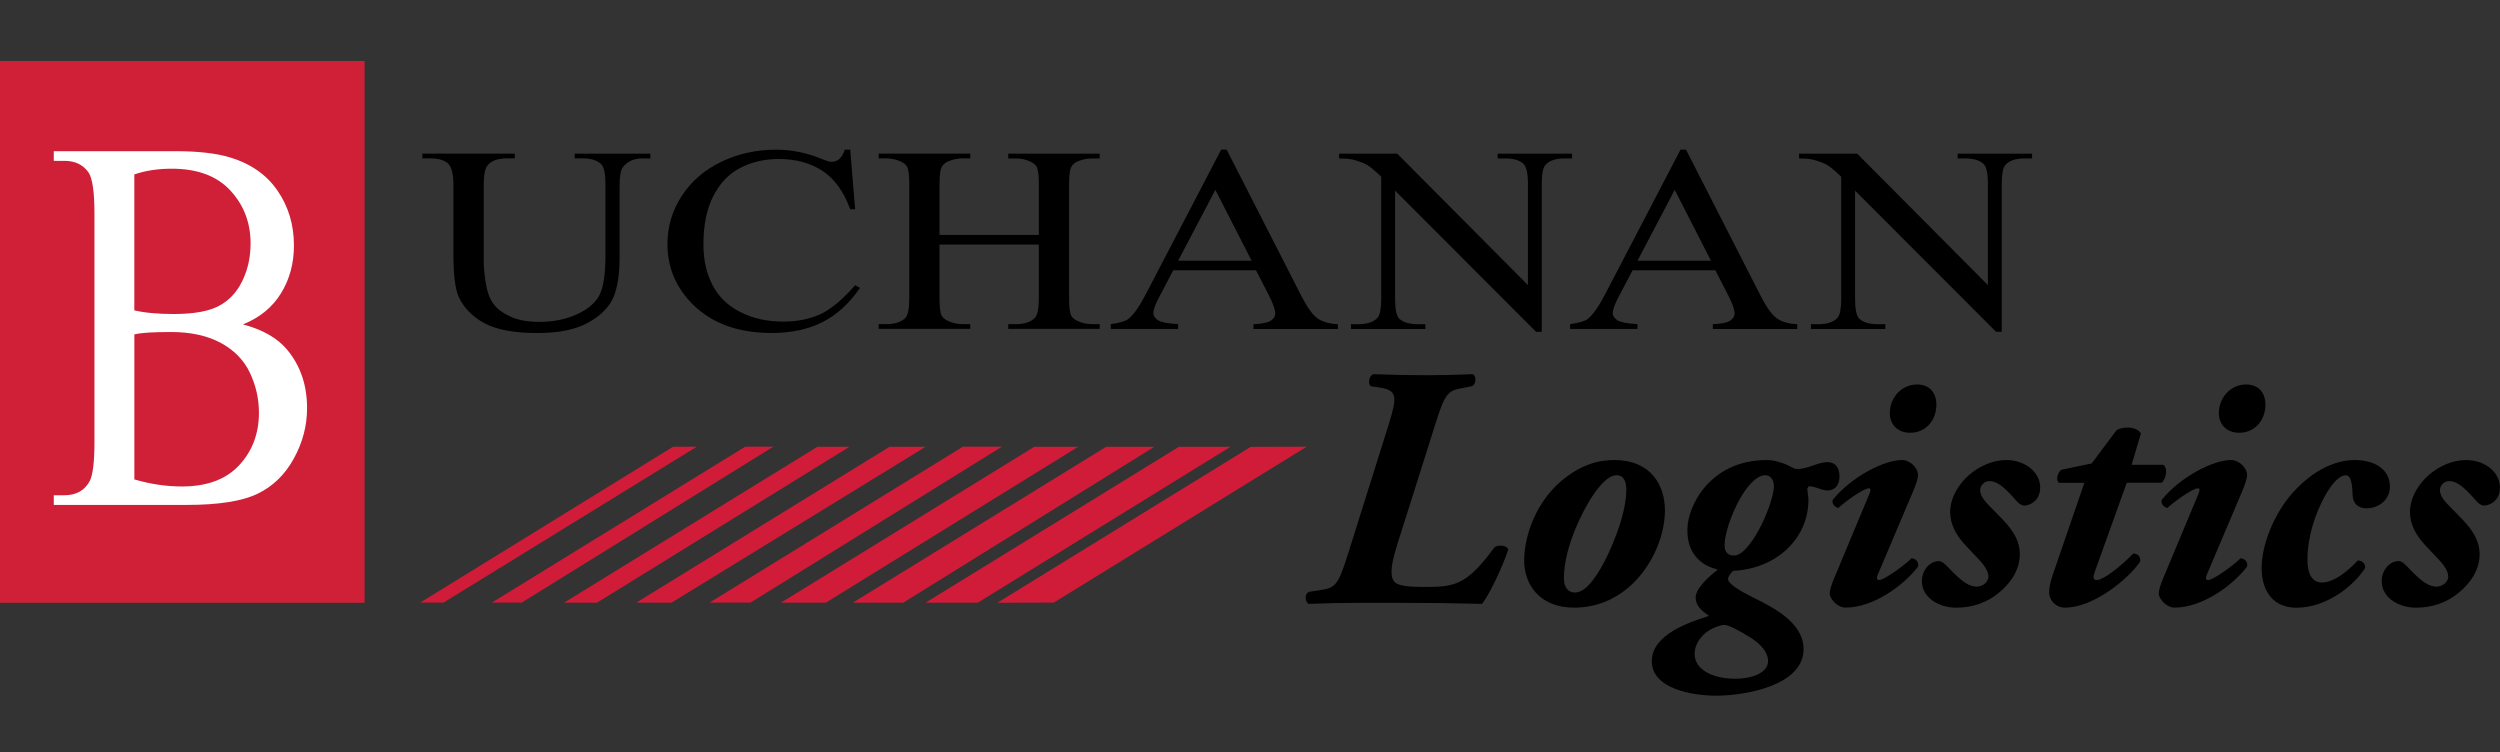 <?xml version="1.0" encoding="utf-8"?>
<!--
	@access server
-->
<svg width="246px" height="74px" viewBox="0 0 246 74" version="1.1" xmlns="http://www.w3.org/2000/svg" xmlns:xlink="http://www.w3.org/1999/xlink">
    <rect x="0" y="0" width="246" height="74" fill="#333333" stroke="none"/>
    <title>Buchanan Logistics</title>
    <g id="04.-Images/Logo-(Alt.)" stroke="none" stroke-width="1" fill="none" fill-rule="evenodd">
        <g id="buchanan_logistics_logo__full-color-copy" transform="translate(0, 6)" fill-rule="nonzero">
            <g id="Group-2">
                <rect id="Rectangle" fill="#D02038" x="0" y="0" width="35.874" height="53.31"></rect>
                <path d="M23.924,25.925 C25.846,26.438 27.282,27.259 28.234,28.387 C29.556,29.962 30.215,31.888 30.215,34.161 C30.215,35.89 29.781,37.543 28.908,39.13 C28.036,40.713 26.84,41.869 25.325,42.595 C23.806,43.321 21.489,43.684 18.371,43.684 L5.292,43.684 L5.292,42.733 L6.334,42.733 C7.491,42.733 8.323,42.271 8.824,41.348 C9.136,40.748 9.294,39.473 9.294,37.524 L9.294,15.036 C9.294,12.882 9.097,11.52 8.702,10.956 C8.169,10.202 7.38,9.827 6.334,9.827 L5.292,9.827 L5.292,8.876 L17.262,8.876 C19.496,8.876 21.288,9.081 22.633,9.491 C24.678,10.107 26.237,11.2 27.31,12.763 C28.387,14.33 28.924,16.13 28.924,18.166 C28.924,19.91 28.502,21.473 27.657,22.85 C26.813,24.228 25.566,25.25 23.92,25.917 L23.924,25.925 Z M13.221,24.54 C13.726,24.658 14.298,24.749 14.946,24.808 C15.593,24.867 16.303,24.899 17.081,24.899 C19.07,24.899 20.562,24.63 21.564,24.09 C22.566,23.549 23.332,22.724 23.861,21.611 C24.394,20.498 24.658,19.283 24.658,17.965 C24.658,15.928 23.999,14.192 22.677,12.755 C21.355,11.319 19.429,10.6 16.895,10.6 C15.534,10.6 14.306,10.79 13.217,11.165 L13.217,24.54 L13.221,24.54 Z M13.221,41.174 C14.8,41.636 16.358,41.869 17.898,41.869 C20.364,41.869 22.243,41.17 23.537,39.777 C24.832,38.384 25.479,36.659 25.479,34.603 C25.479,33.25 25.187,31.951 24.599,30.7 C24.015,29.449 23.06,28.466 21.738,27.748 C20.415,27.03 18.782,26.671 16.836,26.671 C15.991,26.671 15.269,26.687 14.669,26.722 C14.069,26.758 13.588,26.817 13.221,26.904 L13.221,41.174 L13.221,41.174 Z" id="Shape" fill="#FFFFFF"></path>
            </g>
            <g id="Group" transform="translate(41.561, 8.726)" fill="#000000">
                <path d="M14.989,0.864 L14.989,0.395 L22.436,0.395 L22.436,0.864 L21.647,0.864 C20.818,0.864 20.183,1.148 19.737,1.717 C19.52,1.981 19.409,2.589 19.409,3.548 L19.409,10.541 C19.409,12.27 19.2,13.612 18.782,14.567 C18.363,15.522 17.538,16.339 16.315,17.021 C15.088,17.704 13.422,18.044 11.311,18.044 C9.014,18.044 7.27,17.716 6.082,17.065 C4.894,16.414 4.049,15.534 3.552,14.432 C3.22,13.679 3.055,12.262 3.055,10.186 L3.055,3.445 C3.055,2.384 2.877,1.689 2.518,1.358 C2.159,1.026 1.583,0.86 0.789,0.86 L1.1216756e-14,0.86 L1.1216756e-14,0.391 L9.093,0.391 L9.093,0.86 L8.288,0.86 C7.42,0.86 6.796,1.085 6.425,1.535 C6.165,1.839 6.038,2.474 6.038,3.441 L6.038,10.96 C6.038,11.63 6.113,12.396 6.263,13.26 C6.413,14.125 6.685,14.8 7.076,15.281 C7.467,15.762 8.035,16.161 8.777,16.477 C9.515,16.789 10.423,16.946 11.5,16.946 C12.874,16.946 14.105,16.702 15.194,16.208 C16.279,15.715 17.021,15.088 17.42,14.318 C17.819,13.552 18.016,12.25 18.016,10.419 L18.016,3.437 C18.016,2.36 17.87,1.685 17.582,1.417 C17.179,1.042 16.579,0.856 15.782,0.856 L14.993,0.856 L14.989,0.864 Z" id="Path"></path>
                <path d="M42.102,0 L42.583,5.865 L42.102,5.865 C41.458,4.108 40.543,2.845 39.355,2.076 C38.167,1.306 36.738,0.92 35.073,0.92 C33.676,0.92 32.413,1.212 31.288,1.792 C30.159,2.372 29.275,3.299 28.628,4.57 C27.981,5.841 27.657,7.423 27.657,9.314 C27.657,10.873 27.961,12.226 28.573,13.371 C29.185,14.515 30.1,15.392 31.328,16.003 C32.555,16.615 33.952,16.919 35.523,16.919 C36.888,16.919 38.092,16.678 39.138,16.201 C40.184,15.723 41.332,14.768 42.583,13.347 L43.065,13.6 C42.011,15.135 40.78,16.26 39.371,16.97 C37.962,17.681 36.292,18.04 34.359,18.04 C30.874,18.04 28.174,16.978 26.26,14.859 C24.832,13.28 24.117,11.425 24.117,9.286 C24.117,7.566 24.587,5.983 25.53,4.542 C26.469,3.102 27.768,1.985 29.418,1.192 C31.067,0.399 32.871,0.004 34.824,0.004 C36.344,0.004 37.843,0.308 39.323,0.92 C39.757,1.105 40.069,1.2 40.255,1.2 C40.535,1.2 40.776,1.121 40.985,0.959 C41.253,0.73 41.447,0.41 41.557,0.004 L42.102,0.004 L42.102,0 Z" id="Path"></path>
                <path d="M50.887,8.394 L60.662,8.394 L60.662,3.461 C60.662,2.581 60.595,1.997 60.461,1.717 C60.358,1.504 60.141,1.322 59.81,1.168 C59.364,0.963 58.894,0.864 58.397,0.864 L57.651,0.864 L57.651,0.395 L66.649,0.395 L66.649,0.864 L65.903,0.864 C65.406,0.864 64.936,0.963 64.49,1.156 C64.159,1.291 63.934,1.5 63.816,1.772 C63.697,2.048 63.638,2.609 63.638,3.457 L63.638,14.586 C63.638,15.459 63.705,16.035 63.839,16.315 C63.942,16.528 64.155,16.71 64.475,16.864 C64.929,17.069 65.406,17.167 65.903,17.167 L66.649,17.167 L66.649,17.637 L57.651,17.637 L57.651,17.167 L58.397,17.167 C59.257,17.167 59.881,16.958 60.276,16.544 C60.532,16.272 60.662,15.62 60.662,14.586 L60.662,9.334 L50.887,9.334 L50.887,14.586 C50.887,15.459 50.954,16.035 51.088,16.315 C51.191,16.528 51.408,16.71 51.739,16.864 C52.185,17.069 52.655,17.167 53.152,17.167 L53.914,17.167 L53.914,17.637 L44.9,17.637 L44.9,17.167 L45.646,17.167 C46.514,17.167 47.145,16.958 47.54,16.544 C47.789,16.272 47.911,15.62 47.911,14.586 L47.911,3.457 C47.911,2.577 47.844,1.993 47.71,1.713 C47.607,1.5 47.394,1.318 47.074,1.164 C46.621,0.959 46.143,0.86 45.646,0.86 L44.9,0.86 L44.9,0.391 L53.914,0.391 L53.914,0.86 L53.152,0.86 C52.655,0.86 52.185,0.959 51.739,1.152 C51.42,1.287 51.195,1.496 51.072,1.768 C50.946,2.044 50.887,2.605 50.887,3.453 L50.887,8.386 L50.887,8.394 Z" id="Path"></path>
                <path d="M82.033,11.867 L73.887,11.867 L72.459,14.59 C72.107,15.261 71.93,15.759 71.93,16.09 C71.93,16.354 72.084,16.583 72.388,16.785 C72.691,16.982 73.35,17.112 74.365,17.171 L74.365,17.641 L67.739,17.641 L67.739,17.171 C68.619,17.045 69.187,16.879 69.447,16.674 C69.976,16.268 70.56,15.439 71.2,14.196 L78.599,0.004 L79.144,0.004 L86.469,14.35 C87.057,15.502 87.594,16.252 88.075,16.595 C88.557,16.939 89.227,17.132 90.084,17.175 L90.084,17.645 L81.78,17.645 L81.78,17.175 C82.617,17.14 83.185,17.025 83.481,16.832 C83.777,16.639 83.923,16.398 83.923,16.118 C83.923,15.743 83.718,15.155 83.304,14.35 L82.033,11.871 L82.033,11.867 Z M81.599,10.928 L78.031,3.958 L74.369,10.928 L81.599,10.928 Z" id="Shape"></path>
                <path d="M90.214,0.395 L95.925,0.395 L108.787,13.327 L108.787,3.382 C108.787,2.321 108.64,1.661 108.352,1.397 C107.97,1.042 107.366,0.864 106.537,0.864 L105.807,0.864 L105.807,0.395 L113.132,0.395 L113.132,0.864 L112.386,0.864 C111.498,0.864 110.866,1.085 110.491,1.527 C110.263,1.8 110.148,2.419 110.148,3.386 L110.148,17.925 L109.588,17.925 L95.716,4.037 L95.716,14.657 C95.716,15.719 95.854,16.378 96.134,16.643 C96.529,16.998 97.132,17.175 97.949,17.175 L98.695,17.175 L98.695,17.645 L91.37,17.645 L91.37,17.175 L92.101,17.175 C93,17.175 93.636,16.954 94.011,16.512 C94.24,16.24 94.35,15.62 94.35,14.654 L94.35,2.66 C93.738,2.076 93.277,1.689 92.961,1.504 C92.645,1.318 92.183,1.144 91.572,0.983 C91.272,0.908 90.818,0.868 90.206,0.868 L90.206,0.399 L90.214,0.395 Z" id="Path"></path>
                <path d="M127.233,11.867 L119.087,11.867 L117.658,14.59 C117.307,15.261 117.13,15.759 117.13,16.09 C117.13,16.354 117.283,16.583 117.587,16.785 C117.891,16.982 118.55,17.112 119.565,17.171 L119.565,17.641 L112.938,17.641 L112.938,17.171 C113.818,17.045 114.387,16.879 114.647,16.674 C115.176,16.268 115.76,15.439 116.399,14.196 L123.799,0.004 L124.344,0.004 L131.669,14.35 C132.257,15.502 132.793,16.252 133.275,16.595 C133.756,16.939 134.427,17.132 135.284,17.175 L135.284,17.645 L126.98,17.645 L126.98,17.175 C127.817,17.14 128.385,17.025 128.681,16.832 C128.977,16.639 129.123,16.398 129.123,16.118 C129.123,15.743 128.918,15.155 128.503,14.35 L127.233,11.871 L127.233,11.867 Z M126.799,10.928 L123.231,3.958 L119.568,10.928 L126.799,10.928 Z" id="Shape"></path>
                <path d="M135.477,0.395 L141.188,0.395 L154.049,13.327 L154.049,3.382 C154.049,2.321 153.903,1.661 153.615,1.397 C153.233,1.042 152.629,0.864 151.8,0.864 L151.07,0.864 L151.07,0.395 L158.395,0.395 L158.395,0.864 L157.649,0.864 C156.761,0.864 156.129,1.085 155.754,1.527 C155.525,1.8 155.411,2.419 155.411,3.386 L155.411,17.925 L154.851,17.925 L140.978,4.037 L140.978,14.657 C140.978,15.719 141.117,16.378 141.397,16.643 C141.791,16.998 142.395,17.175 143.212,17.175 L143.958,17.175 L143.958,17.645 L136.633,17.645 L136.633,17.175 L137.363,17.175 C138.263,17.175 138.899,16.954 139.274,16.512 C139.502,16.24 139.613,15.62 139.613,14.654 L139.613,2.66 C139.001,2.076 138.54,1.689 138.224,1.504 C137.908,1.318 137.446,1.144 136.835,0.983 C136.535,0.908 136.081,0.868 135.469,0.868 L135.469,0.399 L135.477,0.395 Z" id="Path"></path>
            </g>
            <g id="Group" transform="translate(128.479, 30.819)" fill="#000000">
                <path d="M8.979,16.899 C8.47,18.493 8.336,19.48 8.537,20.088 C8.742,20.7 9.35,20.936 11.659,20.936 C14.611,20.936 15.799,20.834 18.581,17.033 C18.956,16.761 19.769,16.828 19.939,17.238 C19.394,18.936 18.072,21.686 17.358,22.602 C14.812,22.535 12.231,22.499 9.145,22.499 L5.242,22.499 C3.612,22.499 2.084,22.535 0.285,22.602 C-0.09,22.397 -0.122,21.548 0.352,21.414 L1.473,21.244 C2.933,21.007 3.205,20.771 4.188,17.613 L8.158,4.988 C9.007,2.238 9.042,1.594 7.31,1.322 L6.426,1.188 C6.086,0.983 6.22,0.134 6.662,-5.60837106e-15 C8.427,0.067 10.191,0.103 11.821,0.103 C13.45,0.103 14.978,0.067 16.438,-5.60837106e-15 C16.844,0.205 16.777,1.054 16.335,1.188 L15.451,1.358 C13.991,1.63 13.719,1.831 12.736,4.988 L8.967,16.903 L8.979,16.899 Z" id="Path"></path>
                <path d="M35.35,13.402 C35.35,15.845 34.162,18.699 32.193,20.597 C30.428,22.294 28.392,22.973 26.423,22.973 C22.962,22.973 21.466,20.633 21.501,18.257 C21.537,15.644 22.792,12.554 25.065,10.585 C27.034,8.888 28.834,8.446 30.361,8.446 C33.992,8.446 35.35,10.956 35.35,13.402 L35.35,13.402 Z M28.767,11.232 C27.544,12.759 25.408,16.832 25.408,20.092 C25.408,20.94 25.815,21.485 26.462,21.485 C27.311,21.485 28.057,20.704 28.972,19.212 C29.888,17.684 31.553,13.951 31.553,11.37 C31.553,10.656 31.348,9.945 30.602,9.945 C30.058,9.945 29.481,10.352 28.771,11.236 L28.767,11.232 Z" id="Shape"></path>
                <path d="M34.059,28.234 C34.059,25.585 37.86,24.366 39.695,23.786 C39.016,23.312 38.373,22.835 38.373,21.955 C38.373,21.075 39.766,19.816 40.512,19.275 L40.512,19.208 C39.02,18.868 37.524,17.748 37.56,15.305 C37.56,12.964 39.802,8.45 45.366,8.45 C45.911,8.45 46.384,8.552 47.028,8.789 C47.572,8.959 48.01,9.334 48.318,9.334 C48.792,9.334 49.301,9.199 49.711,9.061 C50.256,8.856 50.864,8.655 51.373,8.655 C51.985,8.655 52.525,9.061 52.525,10.048 C52.525,11.2 51.779,11.441 51.404,11.441 C51.1,11.441 50.828,11.374 50.453,11.236 C50.149,11.133 49.842,11.031 49.605,11.031 C49.471,11.031 49.332,11.165 49.368,11.406 C49.403,11.678 49.471,12.12 49.471,12.357 C49.471,16.157 46.349,19.145 42.071,19.35 C41.866,19.52 41.562,19.895 41.562,20.163 C41.562,20.636 42.785,21.351 43.938,21.927 C45.84,22.878 48.993,24.37 48.993,27.054 C48.993,30.653 43.223,31.635 40.405,31.635 C38.03,31.635 34.059,30.957 34.059,28.241 L34.059,28.234 Z M39.356,25.451 C38.779,25.925 38.27,26.675 38.27,27.523 C38.27,29.086 40.07,29.966 42.241,29.966 C44.143,29.966 45.5,29.287 45.5,28.234 C45.5,27.385 44.822,26.604 43.839,25.96 C42.548,25.147 41.566,24.67 41.191,24.67 C40.851,24.67 39.936,24.974 39.36,25.451 L39.356,25.451 Z M43.326,11.331 C42.343,12.653 41.222,15.301 41.222,16.864 C41.222,17.507 41.562,17.846 42.138,17.846 C42.884,17.846 43.768,16.828 44.581,15.336 C45.26,14.148 46.073,11.978 46.073,11.027 C46.073,10.312 45.666,9.941 45.224,9.941 C44.679,9.941 44.036,10.383 43.322,11.334 L43.326,11.331 Z" id="Shape"></path>
                <path d="M56.29,19.748 C56.156,20.052 56.188,20.258 56.424,20.258 C56.898,20.258 58.765,18.936 59.613,18.119 C60.02,18.119 60.359,18.493 60.256,18.932 C58.934,20.696 55.911,22.969 53.129,22.969 C52.245,22.969 51.566,22.018 51.566,21.611 C51.566,21.236 51.7,20.83 51.973,20.151 L55.501,11.701 C55.604,11.429 55.604,11.228 55.434,11.228 C54.858,11.228 52.955,12.653 52.415,13.162 C52.008,13.095 51.736,12.653 51.87,12.349 C53.701,10.107 56.894,8.446 58.694,8.446 C59.44,8.446 60.256,9.191 60.256,9.937 C60.256,10.277 60.02,10.92 59.814,11.429 L56.286,19.745 L56.29,19.748 Z M60.158,1.014 C61.31,1.014 62.06,1.729 62.06,3.015 C62.06,4.507 61.042,5.766 59.479,5.766 C58.224,5.766 57.478,4.917 57.478,3.832 C57.478,2.34 58.599,1.014 60.158,1.014 L60.158,1.014 Z" id="Shape"></path>
                <path d="M72.274,11.165 C72.274,12.487 71.22,12.929 70.711,12.929 C70.407,12.929 70.135,12.692 69.929,12.455 C68.572,10.892 67.929,10.521 67.25,10.521 C66.776,10.521 66.366,10.963 66.366,11.406 C66.366,11.78 66.571,12.254 67.25,12.933 L68.54,14.255 C69.728,15.478 70.273,16.528 70.273,17.716 C70.273,19.109 69.527,20.431 68.236,21.485 C67.084,22.468 65.624,22.977 63.994,22.977 C62.364,22.977 60.635,22.026 60.635,20.364 C60.635,19.279 61.417,18.395 62.297,18.395 C62.672,18.395 62.94,18.734 63.351,19.141 C64.673,20.534 65.351,20.905 66.03,20.905 C66.642,20.905 67.183,20.431 67.183,19.922 C67.183,19.449 66.879,18.904 66.2,18.19 L65.079,17.002 C64.025,15.916 63.418,14.796 63.418,13.572 C63.418,12.112 64.302,10.754 65.32,9.874 C66.303,9.061 67.562,8.45 68.951,8.45 C70.782,8.45 72.278,9.637 72.278,11.165 L72.274,11.165 Z" id="Path"></path>
                <path d="M80.794,10.687 L77.637,19.476 C77.467,19.95 77.467,20.258 77.842,20.258 C78.454,20.258 80.084,19.034 81.442,17.645 C81.951,17.681 82.156,17.984 82.12,18.426 C80.968,20.159 77.503,22.973 74.721,22.973 C73.805,22.973 73.158,22.227 73.158,21.513 C73.158,21.039 73.225,20.597 73.533,19.681 L76.623,10.687 L74.113,10.687 C73.773,10.415 74.01,9.602 74.385,9.397 L77.337,8.785 L79.78,5.525 C80.084,5.32 80.526,5.253 80.932,5.253 C81.406,5.253 81.986,5.458 82.187,5.829 L81.272,8.919 L84.394,8.919 C84.938,9.361 84.563,10.446 84.224,10.683 L80.794,10.683 L80.794,10.687 Z" id="Path"></path>
                <path d="M88.668,19.748 C88.533,20.052 88.565,20.258 88.802,20.258 C89.275,20.258 91.142,18.936 91.991,18.119 C92.397,18.119 92.737,18.493 92.634,18.932 C91.312,20.696 88.289,22.969 85.506,22.969 C84.622,22.969 83.944,22.018 83.944,21.611 C83.944,21.236 84.078,20.83 84.35,20.151 L87.878,11.701 C87.981,11.429 87.981,11.228 87.811,11.228 C87.235,11.228 85.333,12.653 84.792,13.162 C84.386,13.095 84.113,12.653 84.248,12.349 C86.079,10.107 89.271,8.446 91.071,8.446 C91.817,8.446 92.634,9.191 92.634,9.937 C92.634,10.277 92.397,10.92 92.192,11.429 L88.664,19.745 L88.668,19.748 Z M92.535,1.014 C93.688,1.014 94.438,1.729 94.438,3.015 C94.438,4.507 93.419,5.766 91.856,5.766 C90.601,5.766 89.856,4.917 89.856,3.832 C89.856,2.34 90.976,1.014 92.535,1.014 L92.535,1.014 Z" id="Shape"></path>
                <path d="M94.063,19.038 C94.063,16.899 95.215,13.813 97.117,11.674 C99.154,9.401 101.36,8.45 103.226,8.45 C105.196,8.45 106.688,9.365 106.688,11.062 C106.688,12.353 105.602,13.201 104.379,13.201 C103.53,13.201 103.057,12.692 103.021,11.946 C102.986,11.303 102.986,9.945 102.342,9.945 C101.798,9.945 101.052,10.589 100.239,12.084 C99.355,13.746 98.577,15.92 98.577,18.261 C98.577,19.891 99.189,20.502 100.002,20.502 C100.815,20.502 102.003,19.958 103.53,18.332 C103.972,18.332 104.312,18.671 104.245,19.078 C103.124,20.842 100.444,22.981 97.492,22.981 C95.251,22.981 94.063,21.418 94.063,19.042 L94.063,19.038 Z" id="Path"></path>
                <path d="M117.517,11.165 C117.517,12.487 116.463,12.929 115.954,12.929 C115.65,12.929 115.378,12.692 115.173,12.455 C113.815,10.892 113.172,10.521 112.493,10.521 C112.019,10.521 111.609,10.963 111.609,11.406 C111.609,11.78 111.814,12.254 112.493,12.933 L113.783,14.255 C114.971,15.478 115.516,16.528 115.516,17.716 C115.516,19.109 114.77,20.431 113.48,21.485 C112.327,22.468 110.867,22.977 109.237,22.977 C107.607,22.977 105.879,22.026 105.879,20.364 C105.879,19.279 106.66,18.395 107.54,18.395 C107.915,18.395 108.183,18.734 108.594,19.141 C109.916,20.534 110.595,20.905 111.273,20.905 C111.885,20.905 112.426,20.431 112.426,19.922 C112.426,19.449 112.122,18.904 111.443,18.19 L110.322,17.002 C109.269,15.916 108.661,14.796 108.661,13.572 C108.661,12.112 109.545,10.754 110.563,9.874 C111.546,9.061 112.805,8.45 114.194,8.45 C116.025,8.45 117.521,9.637 117.521,11.165 L117.517,11.165 Z" id="Path"></path>
            </g>
            <g id="Group" transform="translate(41.344, 37.954)" fill="#D01C38">
                <polygon id="Path" points="24.887 0.004 5.608378e-15 15.344 2.301 15.34 27.223 5.60837106e-15"></polygon>
                <polygon id="Path" points="31.983 5.60837106e-15 7.056 15.34 9.997 15.34 34.745 5.60837106e-15"></polygon>
                <polygon id="Path" points="39.087 0.008 14.16 15.348 17.4 15.348 42.244 0.008"></polygon>
                <polygon id="Path" points="46.19 0.008 21.264 15.348 24.733 15.348 49.734 0.008"></polygon>
                <polygon id="Path" points="53.405 5.60837106e-15 28.478 15.34 32.508 15.34 57.241 5.60837106e-15"></polygon>
                <polygon id="Path" points="60.429 0.008 35.503 15.348 39.919 15.348 64.747 0.008"></polygon>
                <polygon id="Path" points="67.502 0.008 42.575 15.348 47.536 15.348 72.245 0.008"></polygon>
                <polygon id="Path" points="74.661 0.008 49.734 15.348 54.873 15.348 79.736 0.008"></polygon>
                <polygon id="Path" points="81.725 0.016 56.799 15.356 62.351 15.34 87.234 5.60837106e-15"></polygon>
            </g>
        </g>
    </g>
</svg>